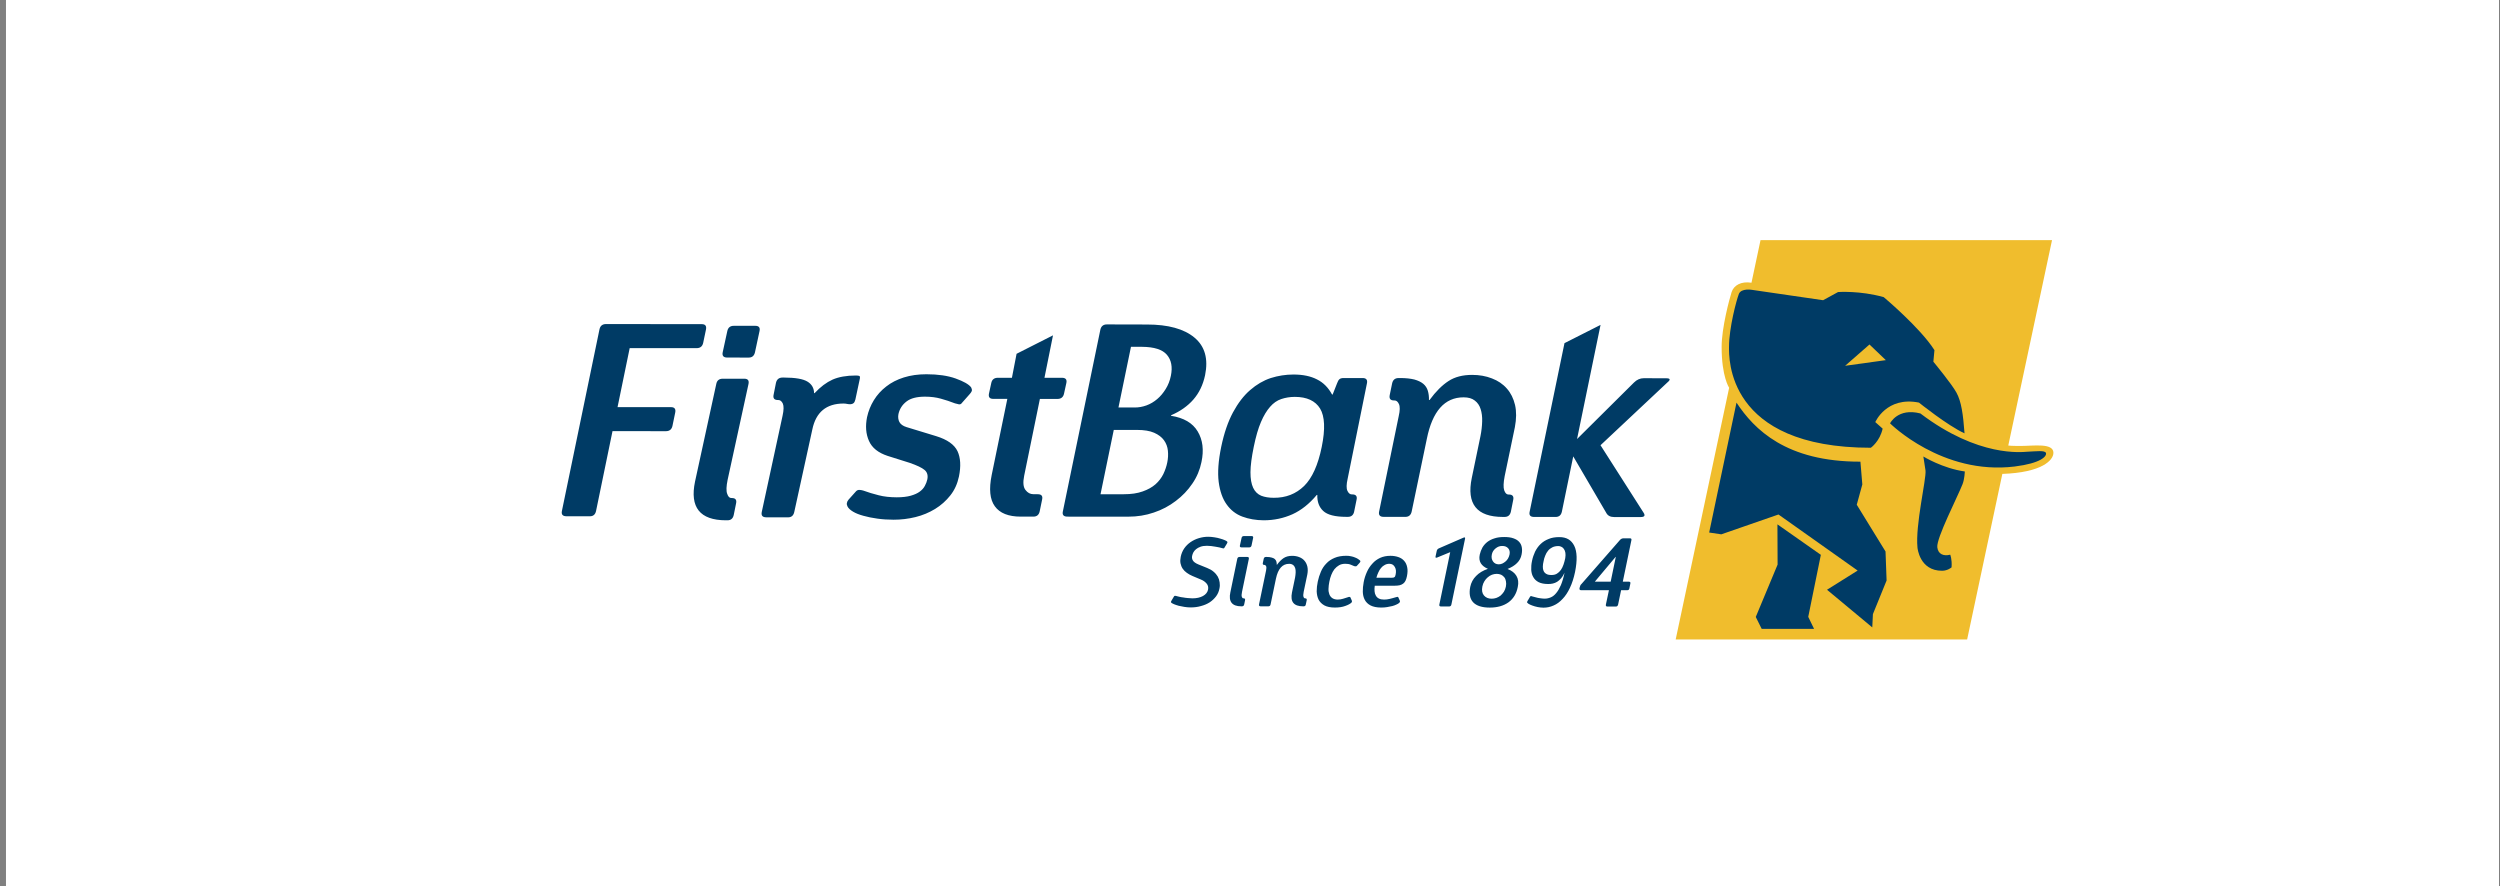 <svg width="251" height="89" viewBox="0 0 251 89" fill="none" xmlns="http://www.w3.org/2000/svg">
<rect x="0" y="0" width="251" height="89" fill="#808080" stroke="none"/>
<rect width="250.3" height="89" transform="translate(0.6)" fill="white"/>
<g clip-path="url(#clip0_107_467)">
<path fill-rule="evenodd" clip-rule="evenodd" d="M202.895 44.773C202.432 44.773 201.959 44.773 201.631 44.731L206.023 24.11H176.757L175.849 28.385C174.805 28.219 174.075 28.645 173.852 29.328C173.635 30.009 172.851 32.917 172.851 34.83C172.851 37.833 173.606 38.933 173.606 38.933L168.238 64.205H197.5L201.035 47.58C205.04 47.442 206.163 46.193 206.163 45.462C206.163 44.447 204.159 44.773 202.895 44.773Z" fill="#F0BD2D"/>
<path fill-rule="evenodd" clip-rule="evenodd" d="M189.762 42.504C189.762 42.504 194.981 47.729 202.273 46.838C204.914 46.508 205.5 45.812 205.417 45.492C205.338 45.185 204.433 45.316 203.553 45.352C203.042 45.381 198.654 45.952 192.808 41.511C190.534 40.919 189.762 42.504 189.762 42.504ZM172.819 53.647L178.559 51.655L186.507 57.284L183.431 59.211L187.976 62.99L188.041 61.656L189.414 58.28L189.307 55.37L186.418 50.676L186.977 48.637L186.786 46.351C179.315 46.368 176.111 43.099 174.344 40.423L171.601 53.466L172.819 53.647ZM189.338 36.158L187.696 34.587L185.251 36.725L189.338 36.158ZM196.431 39.424C196.924 40.332 197.095 41.586 197.239 43.507C195.529 42.726 192.664 40.42 192.664 40.42C189.402 39.768 188.28 42.379 188.28 42.379L189.017 43.034C188.739 44.311 187.834 44.955 187.834 44.955C173.274 44.955 173.593 35.876 173.593 34.83C173.593 32.917 174.344 30.123 174.583 29.511C174.823 28.904 175.919 29.104 175.919 29.104L183.04 30.142L184.539 29.322C184.539 29.322 186.732 29.159 189.123 29.832C189.123 29.832 192.798 32.91 194.218 35.153L194.11 36.316C194.11 36.316 195.98 38.58 196.431 39.424ZM194.986 57.304C195.55 57.304 195.938 56.962 195.938 56.962C195.996 56.125 195.802 55.691 195.802 55.691C195.128 55.868 194.578 55.63 194.504 54.941C194.412 54.015 196.503 49.966 197.038 48.615C197.248 48.088 197.266 47.335 197.266 47.335C195.034 47.025 193.105 45.831 193.105 45.831L193.322 47.247C193.411 48.116 192.284 52.719 192.515 54.989C192.515 54.989 192.71 57.313 194.986 57.304ZM178.471 56.684L178.454 52.645L182.814 55.705L181.548 61.932L182.134 63.141H176.875L176.279 61.943L178.471 56.684Z" fill="#003B65"/>
<path fill-rule="evenodd" clip-rule="evenodd" d="M156.556 53.925C157.271 53.925 157.763 54.21 158.054 54.797C158.344 55.382 158.369 56.26 158.135 57.426C158.007 58.034 157.838 58.566 157.62 59.018C157.409 59.468 157.162 59.845 156.881 60.133C156.603 60.435 156.302 60.656 155.974 60.794C155.642 60.944 155.305 61.009 154.962 61.009C154.766 61.009 154.573 60.985 154.375 60.947C154.176 60.902 153.995 60.858 153.838 60.794C153.672 60.736 153.548 60.675 153.449 60.612C153.354 60.546 153.309 60.489 153.318 60.444C153.33 60.424 153.332 60.4 153.347 60.376C153.347 60.351 153.363 60.322 153.39 60.297L153.625 59.898C153.65 59.858 153.689 59.845 153.736 59.845C153.724 59.845 153.761 59.858 153.844 59.882C153.941 59.907 154.046 59.939 154.187 59.971C154.324 60.015 154.477 60.045 154.634 60.063C154.798 60.09 154.948 60.104 155.092 60.104C155.294 60.104 155.496 60.06 155.693 59.977C155.891 59.898 156.074 59.751 156.242 59.545C156.411 59.348 156.565 59.084 156.713 58.748C156.851 58.413 156.978 57.998 157.081 57.502C156.978 57.736 156.857 57.917 156.732 58.067C156.603 58.21 156.47 58.327 156.335 58.413C156.199 58.496 156.05 58.554 155.899 58.588C155.745 58.627 155.586 58.634 155.426 58.634C155.036 58.634 154.728 58.571 154.484 58.452C154.241 58.327 154.066 58.164 153.945 57.947C153.817 57.742 153.755 57.496 153.736 57.221C153.724 56.935 153.744 56.639 153.814 56.317C153.882 55.984 153.986 55.679 154.123 55.384C154.272 55.094 154.448 54.837 154.669 54.628C154.894 54.407 155.16 54.239 155.479 54.115C155.787 53.98 156.154 53.925 156.556 53.925ZM151.031 53.917C151.396 53.917 151.706 53.957 151.948 54.047C152.195 54.132 152.389 54.25 152.526 54.407C152.669 54.561 152.756 54.749 152.79 54.962C152.831 55.181 152.818 55.426 152.766 55.679C152.701 56.011 152.55 56.296 152.31 56.529C152.076 56.77 151.748 56.966 151.359 57.124C151.777 57.29 152.076 57.518 152.254 57.826C152.431 58.123 152.479 58.496 152.385 58.93C152.254 59.607 151.941 60.114 151.451 60.474C150.95 60.831 150.327 61.002 149.574 61.002C148.793 61.002 148.237 60.823 147.902 60.467C147.568 60.107 147.482 59.591 147.612 58.919C147.701 58.496 147.894 58.13 148.201 57.826C148.496 57.518 148.89 57.281 149.387 57.11C149.053 56.971 148.818 56.78 148.674 56.553C148.533 56.317 148.491 56.027 148.567 55.683C148.624 55.426 148.716 55.189 148.84 54.964C148.969 54.749 149.136 54.561 149.334 54.407C149.543 54.25 149.779 54.132 150.063 54.047C150.34 53.953 150.664 53.917 151.031 53.917ZM135.172 55.8C135.34 55.8 135.496 55.817 135.637 55.849C135.787 55.878 135.92 55.917 136.038 55.969C136.154 56.011 136.26 56.066 136.346 56.121C136.434 56.176 136.499 56.228 136.54 56.267C136.57 56.302 136.586 56.332 136.583 56.364C136.577 56.403 136.551 56.457 136.497 56.517L136.224 56.817C136.188 56.849 136.15 56.87 136.104 56.859C136.06 56.859 136.018 56.849 135.97 56.843C135.889 56.811 135.76 56.757 135.613 56.695C135.464 56.63 135.28 56.604 135.066 56.604C134.828 56.604 134.619 56.65 134.439 56.754C134.261 56.857 134.105 56.992 133.975 57.15C133.848 57.315 133.745 57.508 133.661 57.722C133.577 57.941 133.508 58.166 133.467 58.402C133.416 58.639 133.392 58.866 133.383 59.092C133.369 59.303 133.402 59.493 133.461 59.656C133.526 59.824 133.62 59.953 133.762 60.051C133.895 60.143 134.088 60.198 134.313 60.198C134.504 60.198 134.678 60.164 134.846 60.114C135.007 60.06 135.169 60.007 135.332 59.961C135.387 59.932 135.444 59.928 135.482 59.928C135.535 59.928 135.561 59.944 135.581 59.977L135.713 60.279C135.76 60.373 135.738 60.454 135.663 60.525C135.548 60.625 135.356 60.736 135.065 60.837C134.781 60.944 134.432 60.998 134.018 60.998C133.577 60.998 133.224 60.922 132.963 60.781C132.706 60.636 132.515 60.444 132.39 60.208C132.27 59.971 132.21 59.692 132.196 59.374C132.196 59.066 132.23 58.73 132.304 58.392C132.377 58.041 132.484 57.713 132.618 57.399C132.751 57.083 132.934 56.805 133.165 56.574C133.383 56.332 133.661 56.151 133.991 56.011C134.313 55.873 134.71 55.8 135.172 55.8ZM139.604 55.803C139.892 55.806 140.156 55.846 140.393 55.929C140.633 56.011 140.828 56.137 140.977 56.31C141.129 56.477 141.232 56.695 141.281 56.952C141.339 57.213 141.325 57.508 141.257 57.852C141.22 58.033 141.171 58.192 141.111 58.309C141.053 58.43 140.971 58.527 140.875 58.597C140.775 58.671 140.653 58.73 140.518 58.761C140.375 58.791 140.204 58.806 140.013 58.806H138.025C137.996 59.01 137.992 59.19 138.006 59.364C138.019 59.533 138.06 59.675 138.135 59.799C138.203 59.923 138.306 60.027 138.437 60.09C138.572 60.164 138.75 60.198 138.96 60.198C139.147 60.198 139.341 60.175 139.531 60.128C139.728 60.077 139.94 60.027 140.146 59.96C140.255 59.929 140.319 59.916 140.343 59.929C140.367 59.944 140.393 59.96 140.393 59.977L140.53 60.28C140.583 60.373 140.559 60.458 140.479 60.526C140.423 60.586 140.337 60.636 140.216 60.69C140.097 60.751 139.959 60.8 139.797 60.846C139.633 60.888 139.46 60.921 139.262 60.953C139.076 60.985 138.879 60.998 138.667 60.998C138.226 60.998 137.867 60.921 137.604 60.787C137.341 60.648 137.144 60.458 137.023 60.223C136.899 59.989 136.834 59.72 136.826 59.413C136.818 59.105 136.852 58.788 136.914 58.452C136.982 58.079 137.095 57.742 137.242 57.416C137.383 57.097 137.572 56.817 137.791 56.584C138.006 56.335 138.268 56.151 138.563 56.011C138.868 55.873 139.213 55.803 139.604 55.803ZM121.304 53.891C121.516 53.891 121.729 53.914 121.933 53.947C122.146 53.979 122.344 54.02 122.515 54.077C122.691 54.129 122.839 54.174 122.957 54.228C123.085 54.279 123.161 54.327 123.196 54.365C123.224 54.386 123.24 54.414 123.234 54.449C123.23 54.48 123.211 54.537 123.161 54.614L122.92 55.011C122.902 55.048 122.864 55.069 122.812 55.058C122.767 55.051 122.714 55.042 122.67 55.026C122.614 55.011 122.533 54.99 122.418 54.959C122.309 54.934 122.182 54.911 122.04 54.89C121.901 54.868 121.754 54.844 121.607 54.824C121.454 54.806 121.31 54.797 121.177 54.797C120.922 54.797 120.698 54.83 120.528 54.894C120.348 54.959 120.2 55.042 120.083 55.14C119.968 55.241 119.874 55.34 119.816 55.456C119.758 55.566 119.716 55.68 119.696 55.784C119.652 55.956 119.672 56.113 119.758 56.259C119.835 56.409 120.035 56.553 120.332 56.674L121.194 57.023C121.446 57.124 121.673 57.248 121.842 57.399C122.022 57.547 122.159 57.713 122.267 57.895C122.365 58.076 122.424 58.263 122.451 58.469C122.482 58.672 122.48 58.877 122.431 59.091C122.377 59.385 122.264 59.643 122.095 59.871C121.916 60.104 121.708 60.304 121.452 60.474C121.2 60.636 120.908 60.761 120.58 60.846C120.254 60.944 119.906 60.985 119.536 60.985C119.329 60.985 119.128 60.965 118.919 60.934C118.71 60.901 118.522 60.861 118.342 60.82C118.161 60.772 118.004 60.713 117.877 60.665C117.745 60.612 117.656 60.554 117.603 60.518C117.573 60.48 117.561 60.447 117.563 60.415C117.573 60.387 117.601 60.334 117.64 60.266L117.878 59.867C117.899 59.829 117.942 59.812 117.99 59.821C118.045 59.824 118.09 59.829 118.137 59.85C118.198 59.867 118.285 59.895 118.407 59.917C118.525 59.944 118.662 59.971 118.813 59.986C118.955 60.015 119.109 60.033 119.262 60.045C119.425 60.063 119.569 60.074 119.716 60.074C120.138 60.074 120.495 59.994 120.779 59.839C121.073 59.675 121.239 59.455 121.291 59.19C121.332 58.963 121.288 58.761 121.145 58.591C120.999 58.419 120.813 58.283 120.594 58.195L119.726 57.83C119.515 57.742 119.326 57.635 119.157 57.512C118.988 57.394 118.847 57.251 118.743 57.097C118.634 56.935 118.566 56.757 118.525 56.563C118.483 56.364 118.497 56.142 118.546 55.894C118.613 55.581 118.729 55.306 118.898 55.058C119.072 54.806 119.287 54.598 119.536 54.425C119.789 54.255 120.062 54.121 120.363 54.032C120.668 53.94 120.978 53.891 121.304 53.891ZM163.645 54.047C163.766 54.047 163.822 54.103 163.794 54.229L162.929 58.402H163.537C163.666 58.402 163.721 58.469 163.686 58.597L163.591 59.066C163.579 59.196 163.5 59.257 163.366 59.257H162.758L162.456 60.705C162.418 60.837 162.351 60.898 162.226 60.898H161.394C161.257 60.898 161.205 60.834 161.23 60.705L161.536 59.257H158.744C158.619 59.257 158.566 59.189 158.581 59.066L158.603 58.974C158.627 58.903 158.644 58.847 158.664 58.788C158.687 58.73 158.725 58.68 158.784 58.628L162.662 54.195C162.765 54.093 162.879 54.047 163.001 54.047H163.645ZM147.092 54.087L145.72 60.69C145.694 60.82 145.618 60.889 145.498 60.889H144.674C144.538 60.889 144.484 60.82 144.512 60.69L145.601 55.436L144.281 55.978C144.15 56.027 144.101 55.984 144.13 55.863L144.245 55.33C144.266 55.196 144.347 55.102 144.475 55.05L146.936 53.979C147.066 53.925 147.114 53.956 147.092 54.087ZM125.228 55.917C125.356 55.917 125.41 55.982 125.383 56.11L124.7 59.413C124.65 59.651 124.643 59.819 124.678 59.916C124.715 60.027 124.76 60.07 124.83 60.07H124.851C124.975 60.07 125.026 60.133 125.004 60.26L124.919 60.675C124.892 60.811 124.816 60.875 124.691 60.875H124.63C123.7 60.875 123.328 60.403 123.526 59.478L124.221 56.11C124.246 55.978 124.328 55.917 124.453 55.917H125.228ZM129.728 55.806C129.98 55.806 130.22 55.846 130.428 55.928C130.649 56.01 130.829 56.131 130.965 56.293C131.104 56.448 131.201 56.647 131.258 56.879C131.311 57.11 131.313 57.375 131.255 57.677L130.889 59.421C130.839 59.653 130.838 59.825 130.872 59.923C130.91 60.029 130.965 60.074 131.025 60.074H131.037C131.177 60.074 131.219 60.14 131.193 60.266L131.104 60.685C131.083 60.817 131.004 60.875 130.889 60.875H130.829C129.894 60.875 129.525 60.415 129.715 59.481L130.024 57.997C130.058 57.816 130.076 57.635 130.084 57.473C130.088 57.299 130.076 57.15 130.034 57.029C129.993 56.899 129.922 56.797 129.818 56.72C129.721 56.647 129.593 56.607 129.43 56.607C128.756 56.607 128.313 57.1 128.104 58.099L127.566 60.685C127.542 60.811 127.468 60.875 127.344 60.875H126.569C126.435 60.875 126.38 60.811 126.408 60.675L127.114 57.275C127.155 57.083 127.155 56.935 127.119 56.846C127.075 56.763 127.026 56.72 126.956 56.72H126.942C126.816 56.72 126.758 56.655 126.787 56.529L126.876 56.11C126.9 55.982 126.975 55.917 127.114 55.917H127.169C127.364 55.917 127.533 55.938 127.663 55.976C127.799 56.01 127.908 56.057 127.98 56.12C128.062 56.196 128.113 56.27 128.145 56.367C128.177 56.471 128.189 56.584 128.189 56.704H128.208C128.434 56.394 128.66 56.177 128.883 56.027C129.115 55.879 129.391 55.806 129.728 55.806ZM150.274 57.615C150.11 57.615 149.948 57.648 149.798 57.701C149.642 57.761 149.496 57.849 149.369 57.963C149.238 58.07 149.129 58.2 149.032 58.361C148.935 58.514 148.868 58.687 148.828 58.887C148.752 59.27 148.808 59.569 148.99 59.785C149.181 60.004 149.432 60.11 149.761 60.11C149.924 60.11 150.073 60.083 150.229 60.033C150.383 59.977 150.527 59.899 150.66 59.796C150.781 59.682 150.902 59.55 150.991 59.413C151.084 59.256 151.151 59.092 151.189 58.902C151.228 58.702 151.231 58.523 151.196 58.361C151.169 58.2 151.118 58.067 151.031 57.959C150.942 57.849 150.837 57.764 150.708 57.701C150.573 57.648 150.433 57.615 150.274 57.615ZM162.226 55.916H162.203L160.119 58.402H161.711L162.226 55.916ZM139.501 56.604C139.325 56.604 139.172 56.639 139.029 56.721C138.883 56.792 138.767 56.893 138.655 57.026C138.552 57.15 138.46 57.293 138.385 57.469C138.306 57.635 138.241 57.816 138.192 58.002L139.681 58.008C139.834 58.008 139.932 57.994 139.991 57.95C140.054 57.917 140.099 57.83 140.122 57.683C140.151 57.541 140.162 57.405 140.151 57.275C140.141 57.15 140.099 57.032 140.045 56.935C139.991 56.834 139.92 56.757 139.834 56.695C139.733 56.636 139.627 56.604 139.501 56.604ZM156.463 54.824C156.222 54.824 156.017 54.868 155.846 54.956C155.68 55.042 155.536 55.146 155.421 55.297C155.301 55.441 155.21 55.601 155.14 55.787C155.063 55.975 155.004 56.157 154.976 56.35C154.93 56.533 154.901 56.721 154.901 56.89C154.894 57.054 154.924 57.204 154.976 57.319C155.031 57.451 155.127 57.55 155.247 57.618C155.373 57.698 155.547 57.731 155.773 57.731C155.986 57.731 156.174 57.686 156.319 57.594C156.47 57.502 156.603 57.375 156.713 57.221C156.819 57.068 156.907 56.89 156.978 56.681C157.049 56.49 157.1 56.267 157.152 56.034C157.183 55.827 157.189 55.649 157.165 55.501C157.14 55.344 157.088 55.223 157.018 55.121C156.946 55.019 156.869 54.943 156.765 54.9C156.665 54.848 156.565 54.824 156.463 54.824ZM150.152 55.063C149.943 55.234 149.824 55.436 149.779 55.676C149.75 55.809 149.748 55.935 149.767 56.057C149.791 56.176 149.83 56.27 149.894 56.364C149.954 56.457 150.039 56.529 150.132 56.579C150.228 56.63 150.34 56.658 150.471 56.658C150.582 56.658 150.702 56.636 150.821 56.587C150.939 56.529 151.047 56.465 151.148 56.377C151.251 56.296 151.332 56.197 151.403 56.076C151.479 55.953 151.522 55.816 151.556 55.679C151.611 55.415 151.562 55.205 151.421 55.048C151.282 54.891 151.084 54.815 150.837 54.815C150.582 54.806 150.352 54.897 150.152 55.063ZM125.664 53.821C125.792 53.821 125.844 53.889 125.812 54.017L125.652 54.777C125.619 54.899 125.546 54.958 125.422 54.958H124.653C124.514 54.958 124.464 54.899 124.485 54.777L124.653 54.009C124.678 53.882 124.757 53.821 124.892 53.821H125.664Z" fill="#003B65"/>
<path fill-rule="evenodd" clip-rule="evenodd" d="M74.722 38.022C75.086 38.022 75.225 38.2 75.148 38.558L73.055 48.164C72.919 48.824 72.901 49.292 73.009 49.574C73.102 49.864 73.245 50.002 73.426 50.002H73.479C73.838 50.002 73.981 50.184 73.903 50.535L73.668 51.701C73.591 52.059 73.383 52.238 73.04 52.238H72.88C70.272 52.231 69.24 50.936 69.781 48.35L71.913 38.555C71.981 38.2 72.201 38.022 72.565 38.022H74.722ZM129.865 37.602C130.791 37.602 131.578 37.76 132.218 38.089C132.863 38.405 133.366 38.919 133.741 39.613H133.797L134.24 38.49C134.31 38.294 134.386 38.158 134.474 38.079C134.565 37.994 134.707 37.955 134.906 37.955H136.812C137.172 37.955 137.319 38.141 137.239 38.496L135.305 48.057C135.174 48.632 135.166 49.035 135.282 49.281C135.393 49.517 135.536 49.639 135.721 49.639H135.774C136.138 49.639 136.281 49.825 136.199 50.174L135.959 51.353C135.891 51.711 135.672 51.892 135.334 51.892H135.166C134.038 51.889 133.273 51.694 132.852 51.3C132.437 50.913 132.238 50.378 132.259 49.692H132.203C131.458 50.584 130.645 51.232 129.759 51.633C128.873 52.029 127.908 52.238 126.873 52.238C126.096 52.231 125.383 52.111 124.739 51.87C124.085 51.63 123.559 51.215 123.155 50.645C122.743 50.076 122.48 49.32 122.356 48.383C122.238 47.442 122.318 46.274 122.609 44.864C122.896 43.484 123.294 42.331 123.793 41.4C124.294 40.473 124.869 39.72 125.511 39.167C126.157 38.603 126.849 38.2 127.586 37.955C128.33 37.721 129.089 37.602 129.865 37.602ZM93.013 37.575C94.172 37.575 95.156 37.718 95.95 38.002C96.745 38.291 97.267 38.581 97.498 38.887C97.53 38.942 97.552 39.021 97.581 39.134C97.6 39.238 97.522 39.388 97.345 39.584L96.586 40.442C96.505 40.566 96.396 40.619 96.264 40.592C96.133 40.563 95.998 40.535 95.874 40.495C95.413 40.312 94.939 40.16 94.462 40.027C93.984 39.892 93.452 39.825 92.869 39.825C92.058 39.825 91.433 39.984 91.021 40.304C90.593 40.628 90.321 41.048 90.204 41.57C90.147 41.868 90.181 42.139 90.296 42.368C90.425 42.602 90.66 42.771 91.015 42.881L94.003 43.793C95.108 44.134 95.814 44.633 96.133 45.296C96.441 45.955 96.491 46.807 96.278 47.842C96.124 48.575 95.834 49.21 95.413 49.74C94.986 50.279 94.48 50.733 93.883 51.099C93.283 51.463 92.63 51.739 91.914 51.915C91.195 52.092 90.463 52.179 89.723 52.179C89.145 52.179 88.593 52.143 88.081 52.069C87.567 52 87.105 51.903 86.683 51.785C86.261 51.669 85.921 51.535 85.65 51.373C85.38 51.212 85.194 51.043 85.097 50.863C84.97 50.629 84.999 50.397 85.196 50.163L85.96 49.311C86.052 49.223 86.168 49.173 86.311 49.187C86.445 49.196 86.559 49.223 86.669 49.252C87.164 49.435 87.68 49.588 88.219 49.724C88.754 49.865 89.356 49.926 90.031 49.93C90.59 49.93 91.061 49.875 91.433 49.771C91.811 49.663 92.121 49.526 92.35 49.353C92.579 49.181 92.745 48.996 92.861 48.77C92.972 48.566 93.056 48.347 93.103 48.132C93.186 47.726 93.093 47.408 92.828 47.185C92.558 46.957 92.062 46.723 91.332 46.469L89.118 45.772C88.178 45.463 87.553 44.968 87.245 44.269C86.931 43.569 86.875 42.777 87.051 41.883C87.187 41.273 87.408 40.713 87.734 40.183C88.056 39.655 88.472 39.195 88.975 38.806C89.481 38.409 90.072 38.106 90.747 37.895C91.427 37.681 92.176 37.575 93.013 37.575ZM85.928 37.701C86.106 37.701 86.228 37.718 86.289 37.751C86.35 37.794 86.362 37.907 86.31 38.106L85.88 40.114C85.834 40.293 85.774 40.414 85.696 40.475C85.615 40.538 85.525 40.577 85.416 40.583C85.308 40.592 85.191 40.583 85.065 40.557C84.941 40.53 84.818 40.515 84.693 40.515C82.971 40.515 81.92 41.377 81.559 43.112L79.745 51.401C79.666 51.769 79.456 51.942 79.112 51.942L76.939 51.938C76.556 51.938 76.406 51.762 76.481 51.401L78.569 41.745C78.697 41.172 78.7 40.763 78.598 40.524C78.484 40.284 78.335 40.163 78.153 40.163H78.097C77.738 40.16 77.591 39.984 77.671 39.626L77.907 38.44C77.987 38.09 78.203 37.907 78.569 37.907H78.729C79.854 37.91 80.638 38.044 81.076 38.318C81.505 38.581 81.727 38.968 81.733 39.469H81.789C82.372 38.841 82.971 38.392 83.59 38.112C84.204 37.842 84.982 37.701 85.928 37.701ZM160.695 32.619L158.335 44.08L164.052 38.405C164.345 38.113 164.673 37.972 165.035 37.972L167.291 37.979C167.709 37.979 167.743 38.121 167.398 38.405L160.691 44.701L165.019 51.482C165.204 51.769 165.105 51.912 164.723 51.912H162.057C161.677 51.912 161.41 51.769 161.262 51.482L157.953 45.821L156.812 51.372C156.734 51.731 156.522 51.903 156.177 51.903H154.033C153.647 51.903 153.496 51.726 153.578 51.372L157.074 34.452L160.695 32.619ZM147.799 37.639C148.524 37.639 149.186 37.754 149.789 37.992C150.389 38.219 150.897 38.561 151.287 39.01C151.683 39.453 151.955 40.007 152.11 40.658C152.259 41.313 152.251 42.061 152.092 42.895L151.07 47.8C150.941 48.465 150.926 48.94 151.021 49.224C151.122 49.509 151.26 49.65 151.447 49.65H151.5C151.855 49.65 152.006 49.833 151.926 50.194L151.692 51.372C151.613 51.726 151.403 51.9 151.054 51.9H150.897C148.263 51.9 147.225 50.594 147.767 47.986L148.635 43.803C148.74 43.285 148.796 42.794 148.809 42.318C148.825 41.846 148.771 41.426 148.656 41.074C148.544 40.713 148.352 40.43 148.068 40.215C147.799 40 147.426 39.892 146.95 39.892C145.043 39.89 143.811 41.285 143.252 44.069L141.732 51.359C141.655 51.714 141.443 51.895 141.096 51.895L138.924 51.893C138.541 51.893 138.391 51.711 138.464 51.356L140.43 41.787C140.562 41.22 140.568 40.811 140.452 40.566C140.34 40.326 140.198 40.205 140.014 40.205H139.959C139.6 40.205 139.457 40.03 139.527 39.669L139.77 38.49C139.849 38.135 140.06 37.955 140.43 37.955H140.591C141.157 37.955 141.623 38.011 142 38.102C142.371 38.206 142.67 38.347 142.898 38.535C143.119 38.721 143.273 38.959 143.355 39.235C143.435 39.503 143.476 39.815 143.468 40.157H143.53C144.159 39.297 144.798 38.668 145.428 38.259C146.064 37.841 146.856 37.639 147.799 37.639ZM111.131 32.571L115.157 32.581C117.28 32.581 118.873 33.017 119.921 33.893C120.973 34.768 121.327 36.028 120.989 37.675C120.784 38.64 120.391 39.453 119.814 40.115C119.24 40.772 118.494 41.3 117.578 41.69L117.568 41.745C118.85 41.945 119.743 42.467 120.247 43.314C120.759 44.167 120.883 45.186 120.627 46.39C120.469 47.169 120.166 47.895 119.71 48.556C119.265 49.216 118.713 49.797 118.051 50.294C117.396 50.795 116.659 51.19 115.841 51.46C115.028 51.742 114.171 51.873 113.292 51.873L107.166 51.87C106.779 51.87 106.631 51.689 106.714 51.333L110.474 33.109C110.551 32.754 110.77 32.571 111.131 32.571ZM105.721 33.668L104.864 37.929H106.631C106.994 37.933 107.143 38.109 107.059 38.468L106.83 39.512C106.758 39.873 106.531 40.053 106.17 40.053H104.405L102.826 47.768C102.691 48.432 102.735 48.9 102.953 49.187C103.172 49.475 103.432 49.617 103.745 49.617L104.197 49.621C104.562 49.621 104.709 49.796 104.629 50.152L104.387 51.33C104.314 51.688 104.101 51.869 103.758 51.869H102.481C101.25 51.869 100.382 51.525 99.882 50.831C99.381 50.144 99.279 49.1 99.567 47.684L101.136 40.047H99.722C99.36 40.047 99.216 39.869 99.296 39.502L99.523 38.459C99.593 38.106 99.82 37.929 100.185 37.929H101.597L102.064 35.521L105.721 33.668ZM60.845 32.535L70.447 32.545C70.812 32.545 70.951 32.717 70.881 33.081L70.601 34.418C70.525 34.776 70.303 34.954 69.944 34.954H63.22L62.001 40.877H67.365C67.725 40.877 67.865 41.062 67.793 41.415L67.516 42.755C67.441 43.112 67.216 43.291 66.859 43.291L61.496 43.285L59.844 51.3C59.77 51.642 59.574 51.827 59.252 51.833L56.875 51.833C56.496 51.833 56.339 51.655 56.417 51.294L60.186 33.076C60.26 32.715 60.483 32.535 60.845 32.535ZM130.001 39.847C129.513 39.847 129.058 39.923 128.636 40.065C128.217 40.205 127.845 40.465 127.517 40.843C127.183 41.221 126.877 41.725 126.602 42.367C126.322 43.011 126.086 43.842 125.876 44.864C125.664 45.899 125.551 46.745 125.547 47.407C125.543 48.068 125.637 48.592 125.818 48.976C125.998 49.359 126.27 49.621 126.623 49.771C126.98 49.91 127.396 49.978 127.89 49.978C129.104 49.986 130.114 49.588 130.933 48.793C131.737 48.003 132.332 46.691 132.703 44.864C133.069 43.079 133.008 41.797 132.538 41.02C132.059 40.241 131.208 39.847 130.001 39.847ZM114.161 43.164H111.823L110.492 49.621H112.829C113.574 49.621 114.203 49.529 114.726 49.34C115.246 49.158 115.675 48.917 116.014 48.621C116.346 48.325 116.605 47.986 116.798 47.599C116.981 47.214 117.117 46.821 117.197 46.413C117.278 46.02 117.295 45.626 117.256 45.242C117.219 44.864 117.086 44.509 116.86 44.196C116.638 43.888 116.308 43.64 115.875 43.448C115.443 43.259 114.871 43.164 114.161 43.164ZM114.664 34.821H113.549L112.294 40.908L113.926 40.913C114.327 40.913 114.717 40.843 115.109 40.701C115.5 40.557 115.855 40.346 116.185 40.065C116.508 39.795 116.787 39.457 117.033 39.062C117.278 38.669 117.455 38.229 117.556 37.729C117.737 36.849 117.606 36.149 117.158 35.622C116.712 35.094 115.875 34.83 114.664 34.821ZM75.832 32.712C76.189 32.712 76.335 32.887 76.256 33.242L75.799 35.371C75.719 35.723 75.513 35.901 75.172 35.901L73.014 35.898C72.641 35.898 72.485 35.723 72.559 35.368L73.022 33.236C73.099 32.887 73.314 32.712 73.676 32.712H75.832Z" fill="#003B65"/>
</g>
<defs>
<clipPath id="clip0_107_467">
<rect width="150" height="40.321" fill="white" transform="translate(56.25 24)"/>
</clipPath>
</defs>
</svg>
